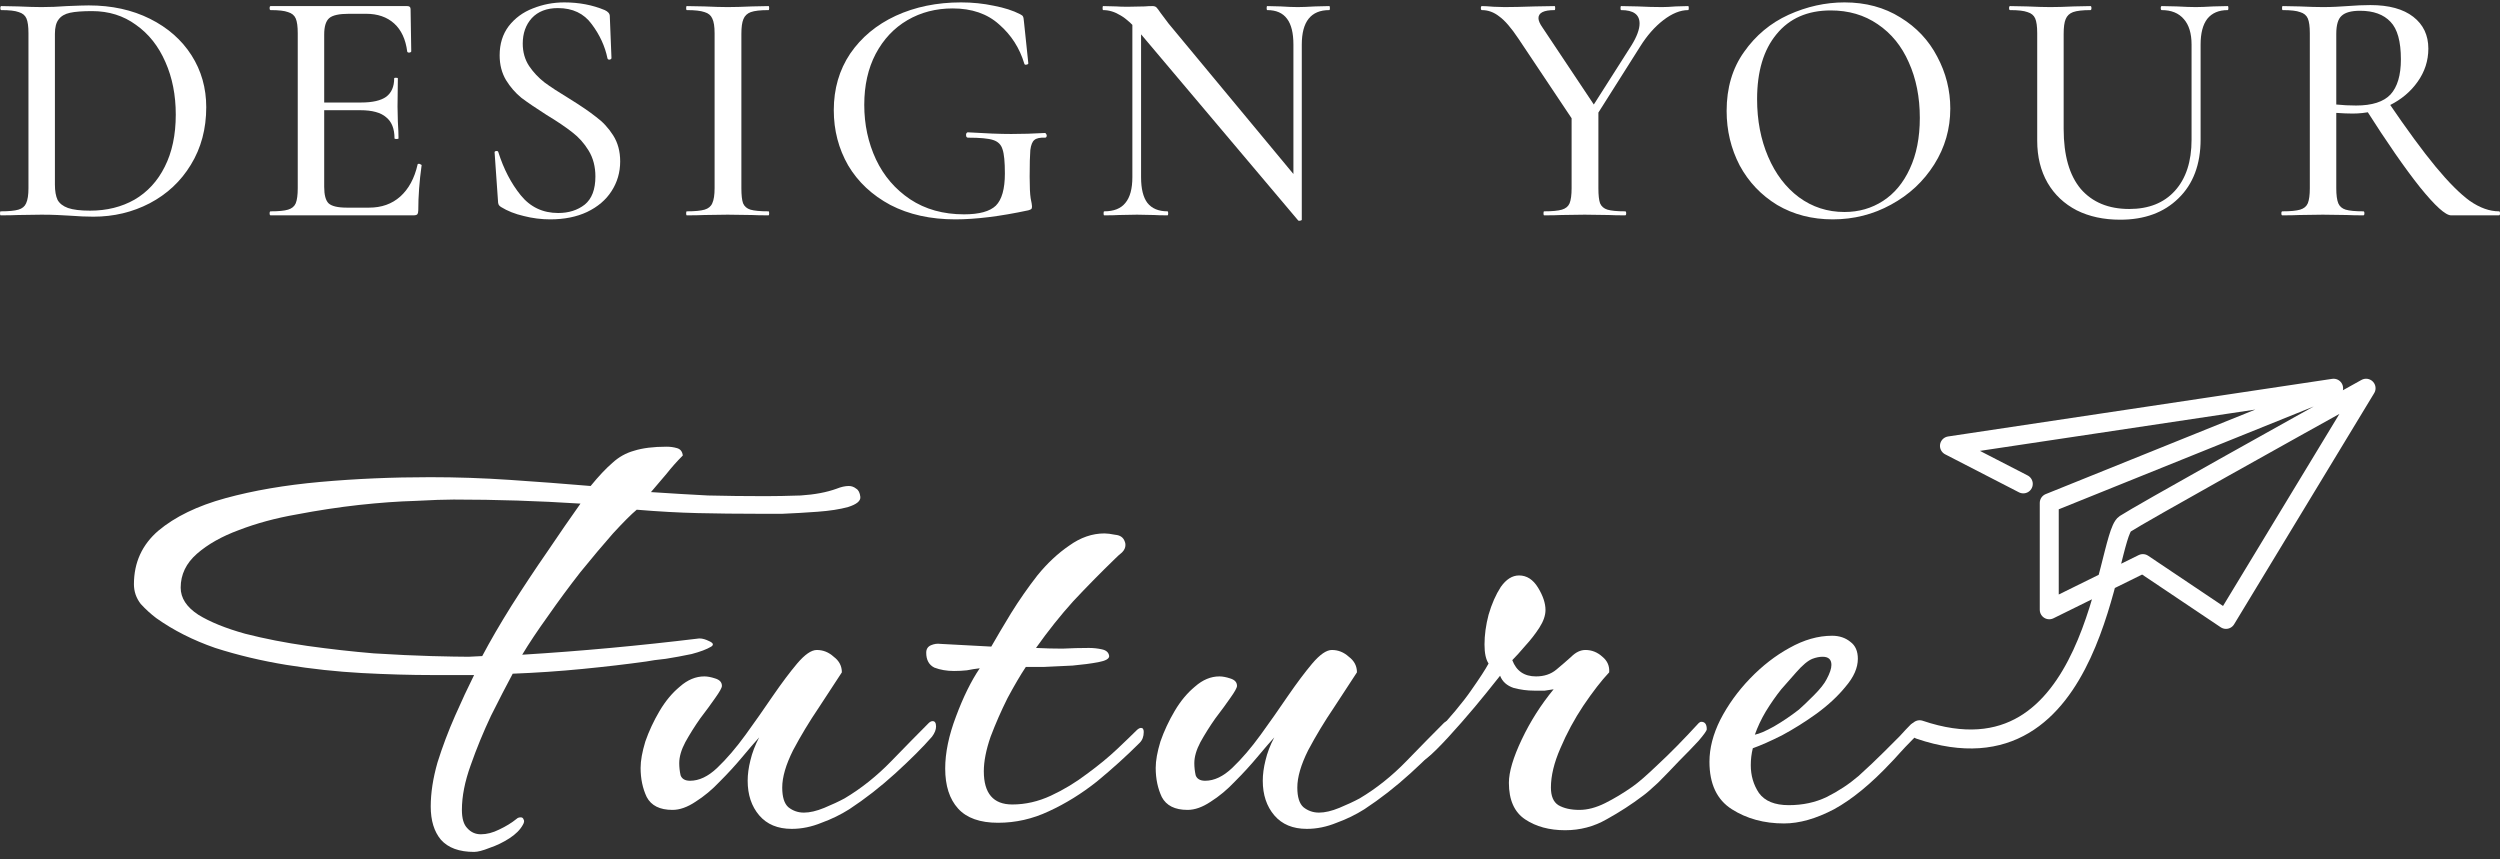 <svg width="224" height="77" viewBox="0 0 224 77" fill="none" xmlns="http://www.w3.org/2000/svg"><rect x="0" y="0" width="224" height="77" fill="#333333" stroke="none"/><path d="M219.62 19.295C219.12 19.295 218.19 18.455 216.83 16.775C215.49 15.095 213.86 12.745 211.94 9.725L213.95 9.095C215.65 11.595 217.08 13.545 218.24 14.945C219.4 16.345 220.42 17.365 221.3 18.005C222.2 18.625 223.07 18.935 223.91 18.935C223.97 18.935 224 18.995 224 19.115C224 19.235 223.97 19.295 223.91 19.295H219.62ZM212.39 0.455C214.05 0.455 215.33 0.805 216.23 1.505C217.13 2.205 217.58 3.155 217.58 4.355C217.58 5.435 217.26 6.425 216.62 7.325C216 8.205 215.17 8.905 214.13 9.425C213.09 9.925 211.98 10.175 210.8 10.175C210.38 10.175 209.89 10.155 209.33 10.115V16.865C209.33 17.465 209.39 17.915 209.51 18.215C209.63 18.495 209.85 18.685 210.17 18.785C210.51 18.885 211.04 18.935 211.76 18.935C211.82 18.935 211.85 18.995 211.85 19.115C211.85 19.235 211.82 19.295 211.76 19.295C211.14 19.295 210.65 19.285 210.29 19.265L208.13 19.235L206.03 19.265C205.65 19.285 205.14 19.295 204.5 19.295C204.44 19.295 204.41 19.235 204.41 19.115C204.41 18.995 204.44 18.935 204.5 18.935C205.22 18.935 205.75 18.885 206.09 18.785C206.43 18.685 206.66 18.495 206.78 18.215C206.9 17.915 206.96 17.465 206.96 16.865V2.975C206.96 2.375 206.9 1.935 206.78 1.655C206.66 1.375 206.43 1.185 206.09 1.085C205.77 0.965 205.25 0.905 204.53 0.905C204.49 0.905 204.47 0.845 204.47 0.725C204.47 0.605 204.49 0.545 204.53 0.545L206.03 0.575C206.91 0.615 207.61 0.635 208.13 0.635C208.55 0.635 208.95 0.625 209.33 0.605C209.71 0.585 210.04 0.565 210.32 0.545C211.08 0.485 211.77 0.455 212.39 0.455ZM215.12 5.315C215.12 3.715 214.81 2.595 214.19 1.955C213.57 1.295 212.66 0.965 211.46 0.965C210.68 0.965 210.13 1.115 209.81 1.415C209.49 1.695 209.33 2.235 209.33 3.035V9.365C209.91 9.425 210.5 9.455 211.1 9.455C212.54 9.455 213.57 9.125 214.19 8.465C214.81 7.785 215.12 6.735 215.12 5.315Z" fill="white"/><path d="M196.364 3.995C196.364 2.995 196.134 2.235 195.674 1.715C195.214 1.175 194.554 0.905 193.694 0.905C193.634 0.905 193.604 0.845 193.604 0.725C193.604 0.605 193.634 0.545 193.694 0.545L195.044 0.575C195.764 0.615 196.334 0.635 196.754 0.635C197.114 0.635 197.634 0.615 198.314 0.575L199.604 0.545C199.644 0.545 199.664 0.605 199.664 0.725C199.664 0.845 199.644 0.905 199.604 0.905C198.804 0.905 198.194 1.165 197.774 1.685C197.374 2.205 197.174 2.975 197.174 3.995V12.485C197.174 14.725 196.514 16.485 195.194 17.765C193.894 19.045 192.154 19.685 189.974 19.685C188.494 19.685 187.194 19.405 186.074 18.845C184.954 18.265 184.084 17.445 183.464 16.385C182.844 15.305 182.534 14.045 182.534 12.605V2.975C182.534 2.375 182.474 1.935 182.354 1.655C182.234 1.375 182.004 1.185 181.664 1.085C181.344 0.965 180.824 0.905 180.104 0.905C180.044 0.905 180.014 0.845 180.014 0.725C180.014 0.605 180.044 0.545 180.104 0.545L181.604 0.575C182.484 0.615 183.184 0.635 183.704 0.635C184.284 0.635 184.994 0.615 185.834 0.575L187.304 0.545C187.364 0.545 187.394 0.605 187.394 0.725C187.394 0.845 187.364 0.905 187.304 0.905C186.604 0.905 186.084 0.965 185.744 1.085C185.424 1.205 185.204 1.415 185.084 1.715C184.964 1.995 184.904 2.435 184.904 3.035V11.555C184.904 13.915 185.414 15.705 186.434 16.925C187.474 18.125 188.924 18.725 190.784 18.725C192.524 18.725 193.884 18.185 194.864 17.105C195.864 16.005 196.364 14.475 196.364 12.515V3.995Z" fill="white"/><path d="M164.216 19.655C162.356 19.655 160.696 19.225 159.236 18.365C157.796 17.485 156.676 16.305 155.876 14.825C155.096 13.325 154.706 11.695 154.706 9.935C154.706 7.875 155.226 6.115 156.266 4.655C157.306 3.175 158.636 2.065 160.256 1.325C161.896 0.585 163.566 0.215 165.266 0.215C167.166 0.215 168.836 0.665 170.276 1.565C171.716 2.445 172.816 3.615 173.576 5.075C174.356 6.535 174.746 8.085 174.746 9.725C174.746 11.545 174.266 13.215 173.306 14.735C172.346 16.255 171.056 17.455 169.436 18.335C167.836 19.215 166.096 19.655 164.216 19.655ZM165.266 18.995C166.546 18.995 167.696 18.665 168.716 18.005C169.736 17.345 170.536 16.385 171.116 15.125C171.716 13.845 172.016 12.325 172.016 10.565C172.016 8.705 171.686 7.045 171.026 5.585C170.386 4.125 169.456 2.985 168.236 2.165C167.036 1.345 165.636 0.935 164.036 0.935C161.956 0.935 160.336 1.645 159.176 3.065C158.016 4.465 157.436 6.405 157.436 8.885C157.436 10.785 157.766 12.505 158.426 14.045C159.086 15.585 160.006 16.795 161.186 17.675C162.386 18.555 163.746 18.995 165.266 18.995Z" fill="white"/><path d="M146.186 4.055C146.666 3.275 146.906 2.625 146.906 2.105C146.906 1.305 146.356 0.905 145.256 0.905C145.216 0.905 145.196 0.845 145.196 0.725C145.196 0.605 145.216 0.545 145.256 0.545L146.726 0.575C147.526 0.615 148.256 0.635 148.916 0.635C149.256 0.635 149.666 0.615 150.146 0.575L151.256 0.545C151.296 0.545 151.316 0.605 151.316 0.725C151.316 0.845 151.296 0.905 151.256 0.905C150.556 0.905 149.816 1.205 149.036 1.805C148.256 2.405 147.556 3.205 146.936 4.205L142.496 11.225L141.926 10.745L146.186 4.055ZM136.046 3.455C135.406 2.495 134.836 1.835 134.336 1.475C133.856 1.095 133.336 0.905 132.776 0.905C132.716 0.905 132.686 0.845 132.686 0.725C132.686 0.605 132.716 0.545 132.776 0.545C132.996 0.545 133.346 0.565 133.826 0.605L134.816 0.635C135.476 0.635 136.386 0.615 137.546 0.575L139.286 0.545C139.326 0.545 139.346 0.605 139.346 0.725C139.346 0.845 139.326 0.905 139.286 0.905C138.326 0.905 137.846 1.145 137.846 1.625C137.846 1.845 137.966 2.125 138.206 2.465L143.066 9.755L141.176 11.135L136.046 3.455ZM143.216 9.725V16.865C143.216 17.485 143.266 17.935 143.366 18.215C143.486 18.495 143.706 18.685 144.026 18.785C144.366 18.885 144.896 18.935 145.616 18.935C145.676 18.935 145.706 18.995 145.706 19.115C145.706 19.235 145.676 19.295 145.616 19.295C144.996 19.295 144.506 19.285 144.146 19.265L141.986 19.235L139.886 19.265C139.526 19.285 139.016 19.295 138.356 19.295C138.316 19.295 138.296 19.235 138.296 19.115C138.296 18.995 138.316 18.935 138.356 18.935C139.076 18.935 139.606 18.885 139.946 18.785C140.286 18.685 140.516 18.495 140.636 18.215C140.756 17.915 140.816 17.465 140.816 16.865V9.995L143.216 9.725Z" fill="white"/><path d="M101.46 1.235L102.24 1.295V15.875C102.24 16.915 102.43 17.685 102.81 18.185C103.21 18.685 103.81 18.935 104.61 18.935C104.65 18.935 104.67 18.995 104.67 19.115C104.67 19.235 104.65 19.295 104.61 19.295C104.09 19.295 103.69 19.285 103.41 19.265L101.88 19.235L100.26 19.265C99.96 19.285 99.52 19.295 98.94 19.295C98.9 19.295 98.88 19.235 98.88 19.115C98.88 18.995 98.9 18.935 98.94 18.935C99.8 18.935 100.43 18.685 100.83 18.185C101.25 17.685 101.46 16.915 101.46 15.875V1.235ZM116.64 19.685C116.64 19.725 116.59 19.755 116.49 19.775C116.41 19.795 116.35 19.785 116.31 19.745L102.18 3.005C101.52 2.225 100.93 1.685 100.41 1.385C99.89 1.065 99.37 0.905 98.85 0.905C98.81 0.905 98.79 0.845 98.79 0.725C98.79 0.605 98.81 0.545 98.85 0.545L100.02 0.575C100.26 0.595 100.6 0.605 101.04 0.605L102.57 0.575C102.77 0.555 103 0.545 103.26 0.545C103.42 0.545 103.54 0.585 103.62 0.665C103.7 0.745 103.82 0.905 103.98 1.145L104.7 2.105L116.4 16.205L116.64 19.685ZM116.64 19.685L115.89 18.755V3.995C115.89 2.955 115.7 2.185 115.32 1.685C114.94 1.165 114.35 0.905 113.55 0.905C113.51 0.905 113.49 0.845 113.49 0.725C113.49 0.605 113.51 0.545 113.55 0.545L114.75 0.575C115.35 0.615 115.86 0.635 116.28 0.635C116.64 0.635 117.16 0.615 117.84 0.575L119.1 0.545C119.14 0.545 119.16 0.605 119.16 0.725C119.16 0.845 119.14 0.905 119.1 0.905C117.46 0.905 116.64 1.935 116.64 3.995V19.685Z" fill="white"/><path d="M85.597 19.655C83.377 19.655 81.438 19.225 79.778 18.365C78.138 17.485 76.877 16.305 75.998 14.825C75.138 13.325 74.707 11.675 74.707 9.875C74.707 7.955 75.198 6.265 76.177 4.805C77.177 3.345 78.537 2.215 80.257 1.415C81.998 0.615 83.948 0.215 86.108 0.215C87.127 0.215 88.108 0.315 89.047 0.515C89.987 0.695 90.767 0.945 91.388 1.265C91.547 1.345 91.638 1.415 91.657 1.475C91.698 1.535 91.728 1.695 91.748 1.955L92.138 5.675C92.138 5.735 92.078 5.775 91.957 5.795C91.858 5.815 91.797 5.785 91.778 5.705C91.358 4.305 90.608 3.135 89.528 2.195C88.468 1.235 87.078 0.755 85.358 0.755C83.858 0.755 82.507 1.105 81.308 1.805C80.108 2.505 79.157 3.515 78.457 4.835C77.778 6.135 77.438 7.655 77.438 9.395C77.438 11.155 77.787 12.785 78.487 14.285C79.188 15.765 80.207 16.955 81.547 17.855C82.907 18.755 84.517 19.205 86.377 19.205C87.737 19.205 88.688 18.945 89.228 18.425C89.767 17.885 90.037 16.925 90.037 15.545C90.037 14.505 89.968 13.785 89.828 13.385C89.707 12.965 89.427 12.685 88.987 12.545C88.567 12.405 87.817 12.335 86.737 12.335C86.618 12.335 86.558 12.255 86.558 12.095C86.558 12.035 86.567 11.985 86.588 11.945C86.627 11.885 86.668 11.855 86.707 11.855C88.308 11.955 89.608 12.005 90.608 12.005C91.588 12.005 92.597 11.975 93.638 11.915C93.677 11.915 93.707 11.945 93.728 12.005C93.767 12.045 93.787 12.085 93.787 12.125C93.787 12.265 93.737 12.335 93.638 12.335C93.177 12.315 92.858 12.385 92.677 12.545C92.498 12.685 92.377 12.985 92.317 13.445C92.278 13.905 92.257 14.705 92.257 15.845C92.257 16.745 92.287 17.385 92.347 17.765C92.427 18.145 92.468 18.385 92.468 18.485C92.468 18.605 92.448 18.685 92.407 18.725C92.368 18.765 92.278 18.805 92.138 18.845C89.618 19.385 87.438 19.655 85.597 19.655Z" fill="white"/><path d="M66.428 16.865C66.428 17.485 66.478 17.935 66.579 18.215C66.698 18.495 66.918 18.685 67.239 18.785C67.579 18.885 68.118 18.935 68.859 18.935C68.898 18.935 68.918 18.995 68.918 19.115C68.918 19.235 68.898 19.295 68.859 19.295C68.219 19.295 67.719 19.285 67.359 19.265L65.198 19.235L63.099 19.265C62.718 19.285 62.199 19.295 61.538 19.295C61.498 19.295 61.478 19.235 61.478 19.115C61.478 18.995 61.498 18.935 61.538 18.935C62.258 18.935 62.788 18.885 63.129 18.785C63.468 18.685 63.699 18.495 63.819 18.215C63.959 17.915 64.028 17.465 64.028 16.865V2.975C64.028 2.375 63.959 1.935 63.819 1.655C63.699 1.375 63.468 1.185 63.129 1.085C62.788 0.965 62.258 0.905 61.538 0.905C61.498 0.905 61.478 0.845 61.478 0.725C61.478 0.605 61.498 0.545 61.538 0.545L63.099 0.575C63.978 0.615 64.678 0.635 65.198 0.635C65.778 0.635 66.508 0.615 67.388 0.575L68.859 0.545C68.898 0.545 68.918 0.605 68.918 0.725C68.918 0.845 68.898 0.905 68.859 0.905C68.138 0.905 67.609 0.965 67.269 1.085C66.948 1.205 66.728 1.415 66.609 1.715C66.489 1.995 66.428 2.435 66.428 3.035V16.865Z" fill="white"/><path d="M46.838 3.905C46.838 4.665 47.028 5.335 47.408 5.915C47.788 6.475 48.248 6.965 48.788 7.385C49.328 7.785 50.078 8.275 51.038 8.855C52.038 9.475 52.828 10.015 53.408 10.475C54.008 10.915 54.518 11.465 54.938 12.125C55.358 12.785 55.568 13.565 55.568 14.465C55.568 15.445 55.308 16.335 54.788 17.135C54.288 17.915 53.558 18.535 52.598 18.995C51.658 19.435 50.558 19.655 49.298 19.655C48.498 19.655 47.708 19.555 46.928 19.355C46.148 19.175 45.468 18.905 44.888 18.545C44.788 18.485 44.718 18.415 44.678 18.335C44.638 18.255 44.618 18.135 44.618 17.975L44.318 13.685C44.298 13.605 44.338 13.555 44.438 13.535C44.558 13.515 44.628 13.545 44.648 13.625C45.128 15.145 45.798 16.435 46.658 17.495C47.518 18.555 48.638 19.085 50.018 19.085C50.958 19.085 51.748 18.835 52.388 18.335C53.028 17.815 53.348 16.975 53.348 15.815C53.348 14.935 53.148 14.165 52.748 13.505C52.348 12.845 51.858 12.295 51.278 11.855C50.698 11.395 49.928 10.875 48.968 10.295C48.028 9.695 47.278 9.185 46.718 8.765C46.178 8.325 45.718 7.795 45.338 7.175C44.958 6.535 44.768 5.795 44.768 4.955C44.768 3.935 45.038 3.065 45.578 2.345C46.138 1.625 46.858 1.095 47.738 0.755C48.638 0.395 49.578 0.215 50.558 0.215C51.878 0.215 53.088 0.445 54.188 0.905C54.488 1.045 54.638 1.225 54.638 1.445L54.788 5.195C54.788 5.275 54.728 5.325 54.608 5.345C54.508 5.345 54.448 5.305 54.428 5.225C54.208 4.145 53.738 3.125 53.018 2.165C52.318 1.205 51.308 0.725 49.988 0.725C48.988 0.725 48.208 1.025 47.648 1.625C47.108 2.225 46.838 2.985 46.838 3.905Z" fill="white"/><path d="M24.248 19.295C24.188 19.295 24.158 19.235 24.158 19.115C24.158 18.995 24.188 18.935 24.248 18.935C24.968 18.935 25.488 18.885 25.808 18.785C26.148 18.685 26.378 18.495 26.498 18.215C26.618 17.915 26.678 17.465 26.678 16.865V2.975C26.678 2.375 26.618 1.935 26.498 1.655C26.378 1.375 26.148 1.185 25.808 1.085C25.488 0.965 24.968 0.905 24.248 0.905C24.188 0.905 24.158 0.845 24.158 0.725C24.158 0.605 24.188 0.545 24.248 0.545H36.488C36.688 0.545 36.788 0.635 36.788 0.815L36.848 4.595C36.848 4.655 36.788 4.695 36.668 4.715C36.568 4.715 36.508 4.685 36.488 4.625C36.348 3.525 35.958 2.685 35.318 2.105C34.678 1.525 33.838 1.235 32.798 1.235H31.268C30.388 1.235 29.798 1.365 29.498 1.625C29.198 1.885 29.048 2.375 29.048 3.095V16.745C29.048 17.465 29.178 17.955 29.438 18.215C29.718 18.475 30.268 18.605 31.088 18.605H33.068C34.188 18.605 35.118 18.275 35.858 17.615C36.618 16.935 37.138 15.975 37.418 14.735C37.418 14.695 37.458 14.675 37.538 14.675C37.598 14.675 37.648 14.695 37.688 14.735C37.748 14.755 37.778 14.775 37.778 14.795C37.578 16.235 37.478 17.585 37.478 18.845C37.478 19.005 37.448 19.125 37.388 19.205C37.328 19.265 37.208 19.295 37.028 19.295H24.248ZM35.348 12.395C35.348 11.535 35.098 10.905 34.598 10.505C34.118 10.085 33.348 9.875 32.288 9.875H27.908V9.185H32.348C33.368 9.185 34.118 9.015 34.598 8.675C35.078 8.315 35.318 7.765 35.318 7.025C35.318 6.985 35.368 6.965 35.468 6.965C35.588 6.965 35.648 6.985 35.648 7.025L35.618 9.545L35.648 10.895C35.688 11.535 35.708 12.035 35.708 12.395C35.708 12.435 35.648 12.455 35.528 12.455C35.408 12.455 35.348 12.435 35.348 12.395Z" fill="white"/><path d="M8.37 19.415C7.75 19.415 7.05 19.385 6.27 19.325C5.97 19.305 5.6 19.285 5.16 19.265C4.74 19.245 4.26 19.235 3.72 19.235L1.62 19.265C1.24 19.285 0.72 19.295 0.06 19.295C0.02 19.295 -0 19.235 -0 19.115C-0 18.995 0.02 18.935 0.06 18.935C0.78 18.935 1.31 18.885 1.65 18.785C1.99 18.685 2.22 18.495 2.34 18.215C2.48 17.915 2.55 17.465 2.55 16.865V2.975C2.55 2.375 2.49 1.935 2.37 1.655C2.25 1.375 2.02 1.185 1.68 1.085C1.36 0.965 0.84 0.905 0.12 0.905C0.06 0.905 0.03 0.845 0.03 0.725C0.03 0.605 0.06 0.545 0.12 0.545L1.62 0.575C2.5 0.615 3.2 0.635 3.72 0.635C4.46 0.635 5.22 0.605 6 0.545C6.96 0.505 7.61 0.485 7.95 0.485C10.009 0.485 11.839 0.885 13.44 1.685C15.04 2.485 16.279 3.575 17.16 4.955C18.04 6.335 18.48 7.885 18.48 9.605C18.48 11.545 18.02 13.265 17.099 14.765C16.2 16.245 14.97 17.395 13.409 18.215C11.87 19.015 10.19 19.415 8.37 19.415ZM8.07 18.875C9.57 18.875 10.899 18.545 12.059 17.885C13.22 17.205 14.12 16.225 14.759 14.945C15.419 13.645 15.749 12.085 15.749 10.265C15.749 8.525 15.44 6.955 14.819 5.555C14.2 4.135 13.319 3.025 12.18 2.225C11.059 1.405 9.75 0.995 8.25 0.995C7.39 0.995 6.73 1.045 6.27 1.145C5.81 1.245 5.47 1.445 5.25 1.745C5.03 2.025 4.92 2.455 4.92 3.035V16.535C4.92 17.115 5 17.575 5.16 17.915C5.34 18.235 5.65 18.475 6.09 18.635C6.55 18.795 7.21 18.875 8.07 18.875Z" fill="white"/><path d="M159.845 73.781C158.064 73.781 156.506 73.356 155.17 72.506C153.834 71.656 153.167 70.24 153.167 68.256C153.167 67.042 153.49 65.787 154.138 64.492C154.826 63.156 155.716 61.922 156.809 60.788C157.902 59.655 159.076 58.744 160.331 58.056C161.626 57.328 162.901 56.963 164.156 56.963C164.803 56.963 165.35 57.145 165.795 57.51C166.24 57.834 166.463 58.34 166.463 59.028C166.463 59.837 166.099 60.667 165.37 61.517C164.682 62.367 163.812 63.176 162.759 63.946C161.747 64.674 160.715 65.322 159.663 65.888C158.611 66.415 157.74 66.799 157.052 67.042C156.931 67.528 156.87 68.034 156.87 68.56C156.87 69.491 157.113 70.32 157.599 71.049C158.125 71.778 159.015 72.142 160.27 72.142C161.525 72.142 162.658 71.899 163.67 71.413C164.722 70.887 165.674 70.26 166.524 69.531C167.374 68.762 168.143 68.034 168.831 67.346C169.397 66.779 169.863 66.313 170.227 65.949C170.592 65.544 170.915 65.2 171.199 64.917C171.32 64.796 171.502 64.735 171.745 64.735C171.947 64.735 172.109 64.816 172.231 64.978C172.352 65.099 172.312 65.261 172.109 65.463C171.947 65.666 171.664 65.969 171.259 66.374C170.895 66.738 170.531 67.123 170.167 67.528C169.843 67.892 169.6 68.155 169.438 68.317C167.657 70.219 165.957 71.616 164.338 72.506C162.719 73.356 161.221 73.781 159.845 73.781ZM157.234 65.828C157.639 65.747 158.206 65.504 158.934 65.099C159.703 64.654 160.452 64.148 161.181 63.581C161.505 63.298 161.95 62.873 162.517 62.306C163.083 61.74 163.468 61.254 163.67 60.849C163.953 60.323 164.095 59.898 164.095 59.574C164.095 59.088 163.832 58.846 163.306 58.846C163.022 58.846 162.719 58.906 162.395 59.028C161.99 59.19 161.505 59.594 160.938 60.242C160.371 60.89 159.926 61.395 159.602 61.76C159.116 62.367 158.651 63.035 158.206 63.763C157.801 64.451 157.477 65.14 157.234 65.828Z" fill="white"/><path d="M140.237 74.388C138.82 74.388 137.626 74.064 136.655 73.417C135.683 72.769 135.197 71.676 135.197 70.138C135.197 69.167 135.582 67.871 136.351 66.252C137.12 64.633 138.071 63.136 139.205 61.76C139.002 61.8 138.739 61.84 138.415 61.881C138.132 61.881 137.808 61.881 137.444 61.881C136.837 61.881 136.23 61.8 135.622 61.638C135.015 61.436 134.611 61.072 134.408 60.545C134.246 60.748 133.841 61.254 133.194 62.063C132.546 62.873 131.797 63.763 130.947 64.735C130.138 65.665 129.389 66.475 128.701 67.163C128.013 67.851 127.547 68.195 127.305 68.195C127.224 68.195 127.122 68.155 127.001 68.074C126.88 67.993 126.819 67.892 126.819 67.77C126.819 67.568 127.021 67.264 127.426 66.86C127.871 66.455 128.195 66.151 128.397 65.949C129.936 64.289 131.069 62.933 131.797 61.881C132.566 60.788 133.093 59.979 133.376 59.452C133.133 59.088 133.012 58.522 133.012 57.752C133.012 56.902 133.133 56.012 133.376 55.081C133.659 54.11 134.024 53.28 134.469 52.592C134.955 51.904 135.501 51.56 136.108 51.56C136.796 51.56 137.363 51.924 137.808 52.652C138.253 53.381 138.476 54.049 138.476 54.656C138.476 55.142 138.294 55.668 137.93 56.235C137.565 56.801 137.14 57.348 136.655 57.874C136.209 58.4 135.825 58.825 135.501 59.149C135.865 60.12 136.574 60.606 137.626 60.606C138.355 60.606 138.962 60.404 139.447 59.999C139.933 59.594 140.378 59.21 140.783 58.845C141.188 58.441 141.613 58.238 142.058 58.238C142.625 58.238 143.131 58.441 143.576 58.845C144.021 59.21 144.224 59.675 144.183 60.242C143.495 60.97 142.726 61.962 141.876 63.217C141.066 64.431 140.378 65.706 139.812 67.042C139.245 68.337 138.962 69.511 138.962 70.563C138.962 71.332 139.184 71.858 139.63 72.142C140.115 72.425 140.743 72.567 141.512 72.567C142.24 72.567 143.009 72.364 143.819 71.96C144.628 71.555 145.438 71.069 146.247 70.502C146.774 70.138 147.543 69.47 148.555 68.499C149.607 67.527 150.821 66.293 152.197 64.795C152.278 64.714 152.359 64.674 152.44 64.674C152.764 64.674 152.926 64.897 152.926 65.342C152.926 65.463 152.683 65.807 152.197 66.374C151.712 66.9 151.125 67.507 150.437 68.195C149.789 68.883 149.162 69.531 148.555 70.138C147.947 70.705 147.502 71.089 147.219 71.292C146.207 72.061 145.114 72.769 143.94 73.417C142.807 74.064 141.572 74.388 140.237 74.388Z" fill="white"/><path d="M117.09 74.267C115.835 74.267 114.864 73.862 114.176 73.053C113.488 72.243 113.144 71.211 113.144 69.956C113.144 69.389 113.225 68.782 113.386 68.135C113.548 67.447 113.811 66.758 114.176 66.07C113.771 66.516 113.265 67.103 112.658 67.831C112.051 68.56 111.383 69.288 110.654 70.017C109.966 70.745 109.238 71.353 108.469 71.838C107.74 72.324 107.052 72.567 106.404 72.567C105.271 72.567 104.502 72.182 104.097 71.413C103.733 70.644 103.551 69.774 103.551 68.803C103.551 68.155 103.692 67.366 103.976 66.435C104.3 65.504 104.725 64.593 105.251 63.703C105.777 62.812 106.384 62.084 107.072 61.517C107.76 60.91 108.489 60.606 109.258 60.606C109.541 60.606 109.865 60.667 110.229 60.788C110.634 60.91 110.836 61.132 110.836 61.456C110.836 61.618 110.634 61.982 110.229 62.549C109.865 63.075 109.42 63.682 108.894 64.37C108.408 65.058 107.963 65.767 107.558 66.495C107.194 67.183 107.011 67.811 107.011 68.378C107.011 68.742 107.052 69.106 107.133 69.47C107.254 69.794 107.538 69.956 107.983 69.956C108.792 69.956 109.602 69.572 110.411 68.803C111.261 67.993 112.111 67.001 112.961 65.828C113.811 64.654 114.621 63.5 115.39 62.367C116.2 61.193 116.928 60.222 117.576 59.453C118.264 58.643 118.851 58.238 119.336 58.238C119.903 58.238 120.409 58.441 120.854 58.845C121.34 59.21 121.583 59.675 121.583 60.242C121.057 61.051 120.369 62.104 119.519 63.399C118.669 64.654 117.9 65.929 117.211 67.224C116.564 68.519 116.24 69.632 116.24 70.563C116.24 71.413 116.422 72 116.786 72.324C117.191 72.648 117.657 72.81 118.183 72.81C118.709 72.81 119.316 72.668 120.004 72.385C120.692 72.101 121.3 71.818 121.826 71.535C123.323 70.644 124.72 69.531 126.015 68.195C127.31 66.86 128.423 65.726 129.354 64.795C129.476 64.674 129.597 64.613 129.719 64.613C129.921 64.613 130.022 64.775 130.022 65.099C130.022 65.382 129.901 65.686 129.658 66.01C128.848 66.941 127.756 68.034 126.379 69.288C125.044 70.503 123.667 71.575 122.251 72.506C121.482 72.992 120.652 73.397 119.761 73.72C118.871 74.085 117.981 74.267 117.09 74.267Z" fill="white"/><path d="M89.425 73.72C87.806 73.72 86.612 73.295 85.843 72.445C85.074 71.595 84.69 70.401 84.69 68.863C84.69 67.447 85.014 65.888 85.661 64.188C86.309 62.448 87.017 61.011 87.786 59.878C87.422 59.918 87.037 59.979 86.633 60.06C86.268 60.1 85.884 60.12 85.479 60.12C84.831 60.12 84.245 60.019 83.718 59.817C83.233 59.574 82.99 59.129 82.99 58.481C82.99 58.157 83.131 57.935 83.415 57.813C83.698 57.692 83.981 57.651 84.265 57.692L88.818 57.935C89.304 57.085 89.891 56.093 90.579 54.96C91.308 53.786 92.097 52.653 92.947 51.56C93.837 50.467 94.789 49.576 95.8 48.888C96.812 48.16 97.865 47.795 98.958 47.795C99.201 47.795 99.524 47.836 99.929 47.917C100.374 47.957 100.658 48.16 100.779 48.524C100.82 48.605 100.84 48.706 100.84 48.828C100.84 49.07 100.739 49.293 100.536 49.495C100.334 49.657 100.131 49.84 99.929 50.042C98.593 51.337 97.339 52.612 96.165 53.867C95.031 55.122 93.918 56.518 92.826 58.056C93.635 58.097 94.424 58.117 95.193 58.117C96.003 58.076 96.792 58.056 97.561 58.056C97.966 58.056 98.35 58.097 98.715 58.178C99.12 58.258 99.342 58.461 99.383 58.785C99.383 59.028 99.059 59.21 98.411 59.331C97.764 59.453 96.995 59.554 96.104 59.635C95.214 59.675 94.364 59.716 93.554 59.756C92.745 59.756 92.198 59.756 91.915 59.756C91.429 60.485 90.883 61.416 90.275 62.549C89.709 63.682 89.203 64.836 88.758 66.01C88.353 67.183 88.15 68.216 88.15 69.106C88.15 71.09 89.001 72.081 90.701 72.081C91.874 72.081 93.028 71.818 94.161 71.292C95.294 70.766 96.367 70.118 97.379 69.349C98.431 68.58 99.342 67.831 100.111 67.103C100.88 66.374 101.447 65.828 101.811 65.463C101.973 65.301 102.115 65.22 102.236 65.22C102.398 65.22 102.479 65.342 102.479 65.585C102.479 65.99 102.358 66.313 102.115 66.556C100.941 67.73 99.666 68.883 98.29 70.017C96.914 71.11 95.477 72 93.979 72.688C92.522 73.376 91.004 73.72 89.425 73.72Z" fill="white"/><path d="M70.938 74.267C69.683 74.267 68.712 73.862 68.023 73.053C67.335 72.243 66.991 71.211 66.991 69.956C66.991 69.389 67.072 68.782 67.234 68.135C67.396 67.447 67.659 66.758 68.023 66.07C67.619 66.516 67.113 67.103 66.506 67.831C65.898 68.56 65.231 69.288 64.502 70.017C63.814 70.745 63.085 71.353 62.316 71.838C61.588 72.324 60.9 72.567 60.252 72.567C59.119 72.567 58.35 72.182 57.945 71.413C57.581 70.644 57.398 69.774 57.398 68.803C57.398 68.155 57.54 67.366 57.823 66.435C58.147 65.504 58.572 64.593 59.098 63.703C59.625 62.812 60.232 62.084 60.92 61.517C61.608 60.91 62.337 60.606 63.106 60.606C63.389 60.606 63.713 60.667 64.077 60.788C64.482 60.91 64.684 61.132 64.684 61.456C64.684 61.618 64.482 61.982 64.077 62.549C63.713 63.075 63.267 63.682 62.741 64.37C62.256 65.058 61.81 65.767 61.406 66.495C61.041 67.183 60.859 67.811 60.859 68.378C60.859 68.742 60.9 69.106 60.981 69.47C61.102 69.794 61.385 69.956 61.831 69.956C62.64 69.956 63.45 69.572 64.259 68.803C65.109 67.993 65.959 67.001 66.809 65.828C67.659 64.654 68.469 63.5 69.238 62.367C70.047 61.193 70.776 60.222 71.423 59.453C72.112 58.643 72.698 58.238 73.184 58.238C73.751 58.238 74.257 58.441 74.702 58.845C75.188 59.21 75.431 59.675 75.431 60.242C74.904 61.051 74.216 62.104 73.366 63.399C72.516 64.654 71.747 65.929 71.059 67.224C70.412 68.519 70.088 69.632 70.088 70.563C70.088 71.413 70.27 72 70.634 72.324C71.039 72.648 71.504 72.81 72.031 72.81C72.557 72.81 73.164 72.668 73.852 72.385C74.54 72.101 75.147 71.818 75.673 71.535C77.171 70.644 78.567 69.531 79.863 68.195C81.158 66.86 82.271 65.726 83.202 64.795C83.323 64.674 83.445 64.613 83.566 64.613C83.769 64.613 83.87 64.775 83.87 65.099C83.87 65.382 83.748 65.686 83.506 66.01C82.696 66.941 81.603 68.034 80.227 69.288C78.891 70.503 77.515 71.575 76.098 72.506C75.329 72.992 74.5 73.397 73.609 73.72C72.719 74.085 71.828 74.267 70.938 74.267Z" fill="white"/><path d="M42.479 76.331C41.143 76.331 40.151 75.967 39.504 75.238C38.896 74.51 38.593 73.518 38.593 72.263C38.593 71.049 38.795 69.734 39.2 68.317C39.645 66.9 40.171 65.504 40.779 64.127C41.386 62.751 41.952 61.537 42.479 60.485H38.775C36.792 60.485 34.667 60.424 32.4 60.303C30.174 60.181 27.927 59.938 25.661 59.574C23.434 59.21 21.309 58.704 19.286 58.056C17.302 57.368 15.542 56.477 14.004 55.385C13.518 55.02 13.052 54.595 12.607 54.11C12.202 53.584 12 52.996 12 52.349C12 50.406 12.729 48.807 14.186 47.553C15.683 46.298 17.687 45.326 20.196 44.638C22.706 43.95 25.539 43.464 28.696 43.181C31.854 42.898 35.132 42.756 38.532 42.756C40.92 42.756 43.308 42.837 45.696 42.999C48.125 43.161 50.533 43.343 52.921 43.545C53.65 42.655 54.298 41.967 54.864 41.481C55.431 40.955 56.079 40.591 56.807 40.388C57.576 40.145 58.548 40.024 59.721 40.024C60.045 40.024 60.349 40.064 60.632 40.145C60.956 40.226 61.138 40.449 61.179 40.813C60.652 41.339 60.167 41.886 59.721 42.453C59.276 42.979 58.811 43.525 58.325 44.092C60.146 44.213 61.846 44.314 63.425 44.395C65.044 44.436 66.764 44.456 68.586 44.456C69.476 44.456 70.529 44.436 71.743 44.395C72.998 44.314 74.07 44.112 74.961 43.788C75.365 43.626 75.73 43.545 76.054 43.545C76.296 43.545 76.519 43.626 76.721 43.788C76.924 43.91 77.045 44.153 77.086 44.517C77.126 44.881 76.762 45.185 75.993 45.428C75.264 45.63 74.354 45.772 73.261 45.852C72.168 45.933 71.115 45.994 70.104 46.035C69.132 46.035 68.424 46.035 67.979 46.035C66.076 46.035 64.255 46.014 62.514 45.974C60.814 45.934 58.993 45.832 57.05 45.67C56.564 46.075 55.856 46.783 54.925 47.795C54.035 48.807 53.063 49.961 52.011 51.256C50.999 52.551 50.027 53.867 49.096 55.203C48.166 56.498 47.396 57.651 46.789 58.663C49.42 58.501 52.051 58.299 54.682 58.056C57.313 57.813 59.964 57.53 62.636 57.206H62.696C62.939 57.206 63.223 57.287 63.546 57.449C63.911 57.611 63.971 57.773 63.729 57.935C63.324 58.178 62.737 58.4 61.968 58.602C61.199 58.764 60.43 58.906 59.661 59.028C58.892 59.108 58.305 59.189 57.9 59.27C56.16 59.513 54.257 59.736 52.193 59.938C50.129 60.141 48.044 60.282 45.939 60.363C45.373 61.416 44.725 62.67 43.996 64.127C43.308 65.585 42.701 67.062 42.175 68.56C41.649 70.017 41.386 71.353 41.386 72.567C41.386 73.336 41.548 73.882 41.871 74.206C42.195 74.57 42.6 74.752 43.086 74.752C43.612 74.752 44.158 74.611 44.725 74.328C45.332 74.044 45.858 73.72 46.304 73.356C46.385 73.275 46.506 73.235 46.668 73.235C46.789 73.235 46.87 73.295 46.911 73.417C46.992 73.538 46.971 73.7 46.85 73.903C46.607 74.348 46.202 74.752 45.636 75.117C45.069 75.481 44.482 75.764 43.875 75.967C43.268 76.21 42.802 76.331 42.479 76.331ZM41.993 58.845L43.207 58.785C43.936 57.408 44.806 55.911 45.818 54.292C46.87 52.632 47.943 51.013 49.036 49.435C50.129 47.816 51.12 46.379 52.011 45.124C48.246 44.881 44.462 44.76 40.657 44.76C39.848 44.76 38.694 44.8 37.196 44.881C35.699 44.922 34.019 45.043 32.157 45.245C30.336 45.448 28.474 45.731 26.571 46.095C24.709 46.419 22.989 46.885 21.411 47.492C19.873 48.058 18.618 48.767 17.646 49.617C16.675 50.467 16.189 51.479 16.189 52.653C16.189 53.584 16.715 54.393 17.768 55.081C18.82 55.729 20.217 56.295 21.957 56.781C23.698 57.226 25.559 57.591 27.543 57.874C29.567 58.157 31.55 58.38 33.493 58.542C35.436 58.663 37.156 58.744 38.654 58.785C40.192 58.825 41.305 58.845 41.993 58.845Z" fill="white"/><path d="M181.286 43.356L174.671 39.949L209.091 34.785L183.613 45.06V54.636L192 50.499L199.449 55.497L212 34.785C205.374 38.461 191.779 46.039 190.4 46.943C188.676 48.073 187.94 70.784 172 65.385" stroke="white" stroke-width="1.7" stroke-linecap="round" stroke-linejoin="round"/></svg>